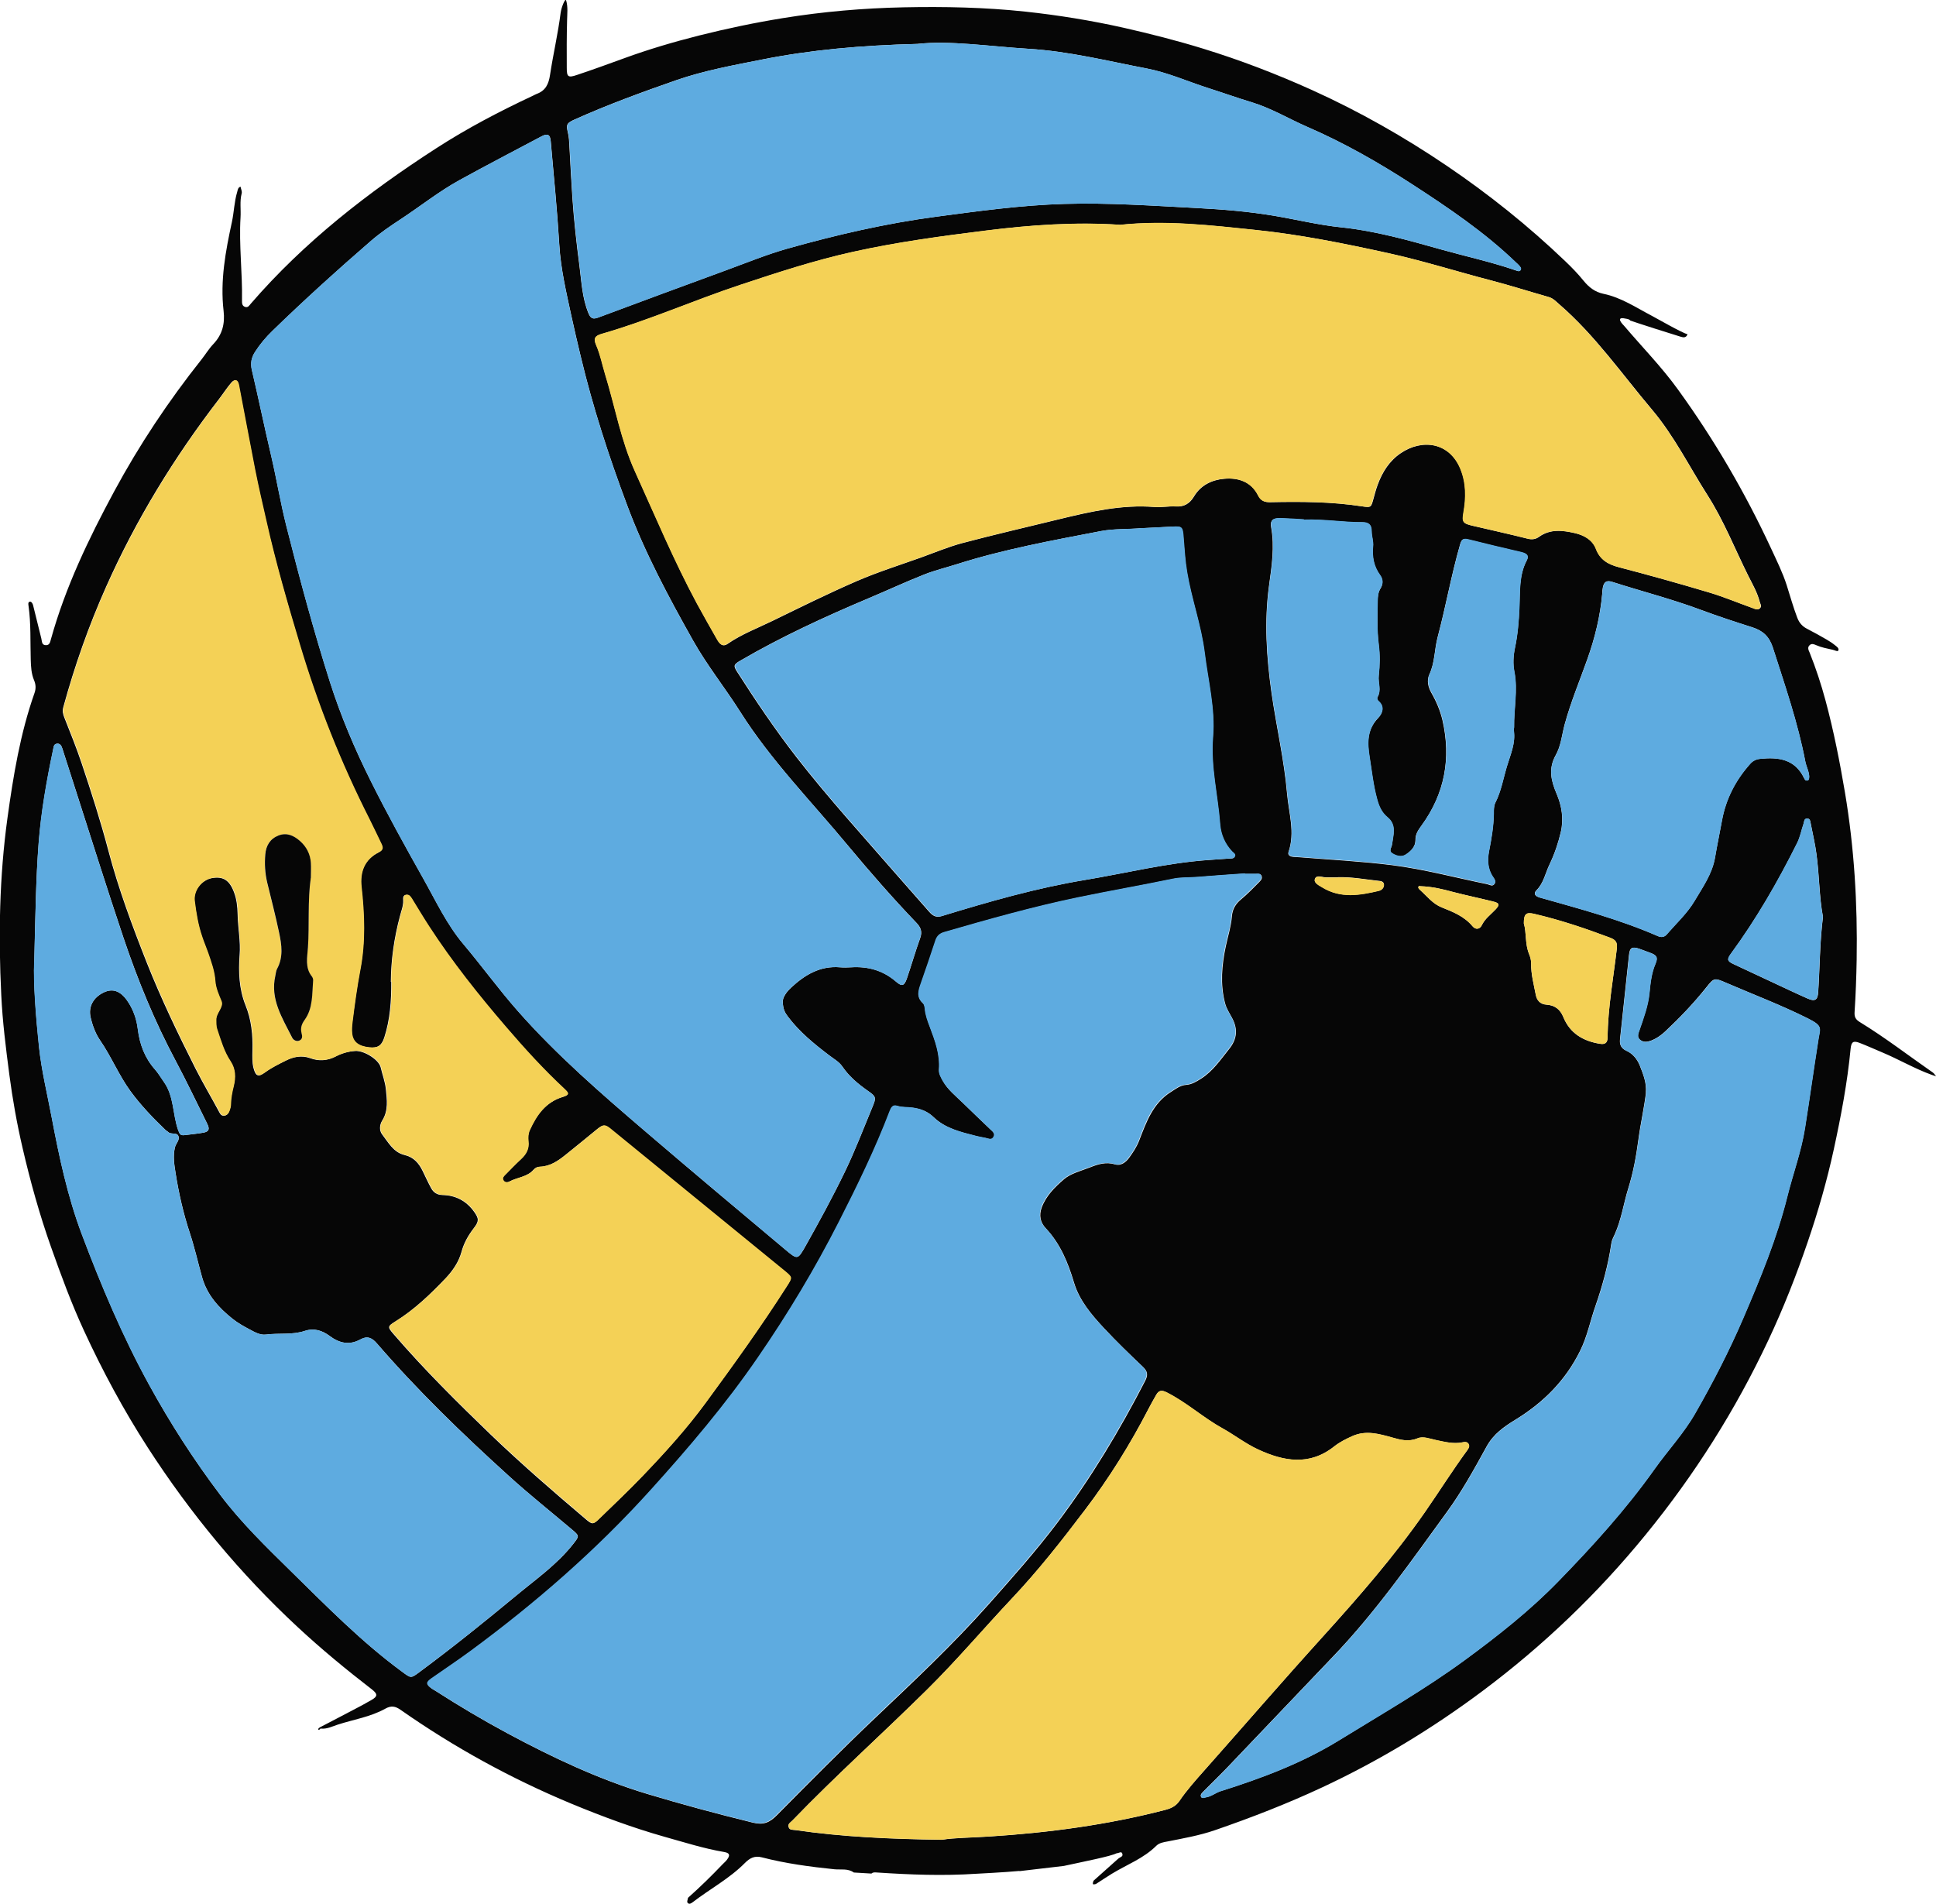 <svg id="uuid-76abab7f-2cbe-445f-94f1-5c9e824b0130" xmlns="http://www.w3.org/2000/svg" width="185.21" height="182.16" viewBox="0 0 185.21 182.16"><g id="uuid-27a69ee7-66c3-43a0-acd8-15b48bb64805"><path d="m97.53,179.01c-1.53.14-3.99.26-4.15.27-3.18.21-6.28.09-9.46-.12-.19-.01-.39-.05-.55.1-.56-.03-1.13-.06-1.69-.1-.56-.41-1.24-.25-1.85-.31-2.34-.24-4.66-.55-6.94-1.14-.69-.18-1.15.06-1.62.53-1.48,1.5-3.35,2.49-5,3.76-.15.11-.36.25-.5.04-.07-.1.03-.3.05-.46,1.16-1.03,2.26-2.11,3.33-3.23.13-.14.29-.26.4-.42.32-.42.26-.64-.26-.73-1.95-.33-3.82-.93-5.72-1.46-3.04-.86-6-1.96-8.92-3.17-5.76-2.4-11.21-5.39-16.32-8.97-.5-.35-.9-.44-1.48-.11-1.42.79-3.04,1.03-4.57,1.53-.51.17-1.02.43-1.59.37-.1-.01-.14.23-.26.06-.01-.02.11-.15.19-.19,1.05-.55,2.11-1.09,3.16-1.65.6-.31,1.2-.63,1.78-.97.57-.33.58-.56.03-.99-2.45-1.89-4.84-3.86-7.11-5.97-5.51-5.12-10.27-10.87-14.35-17.19-2.31-3.58-4.32-7.32-6.1-11.18-1.2-2.6-2.19-5.29-3.15-8-1.1-3.11-1.98-6.27-2.72-9.47-.54-2.32-.96-4.67-1.27-7.04-.33-2.53-.65-5.05-.77-7.6-.28-5.65-.18-11.3.59-16.91.56-4.05,1.22-8.1,2.59-11.98.15-.42.13-.82-.04-1.22-.27-.64-.3-1.31-.32-1.99-.05-1.71.03-3.42-.21-5.12-.02-.15-.07-.37.12-.41.16-.03.27.18.31.32.27,1.06.52,2.13.79,3.19.07.26.02.64.43.65.39.02.42-.34.5-.6,1.38-4.96,3.6-9.58,6.03-14.09,2.41-4.47,5.21-8.67,8.37-12.65.38-.48.7-1.02,1.12-1.46.87-.91,1.13-1.96.99-3.18-.34-2.9.19-5.72.8-8.53.2-.94.22-1.92.5-2.85.06-.21.07-.43.32-.51.04.22.16.45.11.64-.2.77-.06,1.54-.11,2.31-.16,2.65.19,5.29.14,7.93,0,.26-.01.53.31.63.28.08.39-.15.54-.32,5.11-5.91,11.21-10.65,17.73-14.86,2.95-1.91,6.07-3.54,9.25-5.03.12-.05.23-.13.35-.17.86-.31,1.16-.94,1.29-1.83.3-1.98.76-3.93,1.01-5.91.07-.56.45-1.47.53-1.21.19.65.1,1.27.09,1.91-.04,1.52-.04,3.03-.03,4.55,0,.86.13.96.98.67,1.53-.51,3.04-1.06,4.55-1.61,2.33-.85,4.71-1.55,7.12-2.16,2.66-.67,5.34-1.23,8.05-1.67,3.83-.62,7.68-.95,11.55-1.03,3.87-.08,7.75,0,11.6.41,3.17.34,6.32.85,9.44,1.55,2.55.58,5.07,1.22,7.57,1.99,3.58,1.1,7.06,2.44,10.47,3.98,4.5,2.04,8.78,4.47,12.87,7.24,4.03,2.73,7.81,5.76,11.33,9.13.62.59,1.22,1.21,1.76,1.88.51.62,1.08,1.06,1.88,1.23,1.7.35,3.13,1.32,4.64,2.11.54.28,2.87,1.63,3.41,1.76-.11.3-.32.34-.6.25-.02,0-.04-.01-.08-.02-.27-.07-4.56-1.44-4.8-1.54-.1-.14-.27-.15-.42-.18-.81-.19-.63.22-.18.67,1.73,2.04,3.61,3.95,5.18,6.13,3.45,4.77,6.4,9.82,8.88,15.16.54,1.17,1.12,2.33,1.51,3.55.33,1.04.62,2.09,1.01,3.11.19.49.48.82.93,1.05.64.33,1.27.68,1.89,1.04.27.16.54.33.78.53.16.13.43.29.32.52-.06.12-.35-.04-.53-.08-.54-.12-1.08-.22-1.58-.44-.21-.09-.43-.19-.63,0-.24.22-.1.49,0,.71.6,1.5,1.1,3.02,1.52,4.58.78,2.9,1.36,5.84,1.86,8.8.89,5.3,1.21,10.64,1.12,16.01-.03,1.68-.09,3.35-.2,5.03-.03.47.13.7.5.93,2.42,1.48,4.66,3.21,6.99,4.83.13.09.2.24.31.36-.14-.05-.28-.09-.42-.14-1.64-.59-3.14-1.48-4.74-2.15-.71-.3-1.42-.62-2.14-.9-.62-.24-.81-.12-.88.56-.31,3.25-.92,6.45-1.61,9.63-.65,2.99-1.5,5.94-2.49,8.84-1.09,3.2-2.33,6.35-3.77,9.41-3.14,6.68-7.06,12.88-11.73,18.6-4.59,5.63-9.8,10.62-15.62,14.97-4.79,3.58-9.87,6.66-15.3,9.2-3.36,1.57-6.81,2.91-10.32,4.12-1.46.5-2.99.77-4.51,1.07-.38.07-.78.13-1.07.41-1.21,1.21-2.81,1.8-4.24,2.67-.52.32-1.03.66-1.54.99-.31.09-.35.03-.23-.31.78-.69,1.56-1.39,2.33-2.08.22-.21.56-.21.41-.55-.09-.2-.28-.02-.53,0-.59.3-3.03.77-5.04,1.21-.48.06-3.89.46-4.26.5Zm-22.65-83.14c0-.46.36-.96.81-1.38,1.31-1.22,2.78-2.1,4.67-1.94.35.03.71.02,1.07,0,1.62-.1,3.06.3,4.3,1.38.56.48.78.41,1.03-.31.44-1.28.81-2.59,1.27-3.86.22-.61.07-1.02-.36-1.47-2.28-2.38-4.44-4.86-6.55-7.39-3.5-4.22-7.36-8.14-10.31-12.81-1.45-2.29-3.16-4.42-4.49-6.78-2.35-4.18-4.62-8.41-6.31-12.94-1.76-4.69-3.3-9.43-4.46-14.3-.31-1.29-.61-2.57-.89-3.86-.48-2.23-1.01-4.45-1.15-6.76-.2-3.32-.53-6.62-.82-9.93-.06-.66-.3-.78-.89-.47-2.62,1.39-5.26,2.76-7.85,4.19-1.98,1.09-3.75,2.51-5.64,3.75-.97.64-1.93,1.29-2.81,2.05-3.22,2.79-6.38,5.65-9.44,8.62-.63.61-1.18,1.27-1.66,2.01-.35.55-.45,1.08-.3,1.74.64,2.73,1.2,5.48,1.85,8.22.52,2.23.89,4.5,1.45,6.71,1.26,5,2.6,9.97,4.16,14.89,1.04,3.28,2.37,6.42,3.9,9.47,1.58,3.17,3.3,6.28,5.04,9.37,1.2,2.13,2.23,4.36,3.83,6.26,1.77,2.1,3.38,4.33,5.19,6.38,3.74,4.25,8.02,7.95,12.31,11.62,4.39,3.76,8.81,7.47,13.24,11.18,1.24,1.04,1.23,1.06,2.01-.32,1.31-2.33,2.59-4.68,3.76-7.1.97-2.01,1.76-4.09,2.61-6.14.38-.92.4-1.01-.42-1.58-.93-.65-1.79-1.37-2.44-2.32-.31-.46-.81-.73-1.24-1.06-1.46-1.11-2.89-2.27-4-3.76-.26-.34-.45-.71-.46-1.36Zm44.21-12.28c-1.44.1-2.95.19-4.46.33-.8.07-1.62.01-2.41.18-3.03.63-6.08,1.16-9.12,1.79-4.3.9-8.52,2.09-12.74,3.31-.45.13-.71.38-.85.82-.45,1.38-.92,2.75-1.4,4.12-.23.66-.43,1.29.2,1.86.12.11.17.35.19.54.06.62.28,1.19.49,1.77.49,1.3.97,2.6.86,4.03-.03.4.17.74.36,1.09.47.84,1.21,1.42,1.88,2.07.87.86,1.77,1.69,2.65,2.55.2.19.51.39.34.73-.18.35-.5.17-.77.11-.31-.07-.64-.11-.95-.2-1.44-.37-2.91-.72-4.02-1.78-.58-.56-1.21-.8-1.96-.91-.51-.08-1.03-.01-1.53-.18-.4-.13-.57.15-.7.48-1.39,3.65-3.1,7.15-4.87,10.63-2.29,4.5-4.88,8.81-7.73,12.95-3.09,4.5-6.63,8.65-10.28,12.71-5.19,5.75-10.99,10.81-17.22,15.39-1.22.9-2.48,1.74-3.73,2.61-.57.4-.57.57,0,.98.1.08.23.13.33.2,2.25,1.45,4.55,2.81,6.91,4.08,4.3,2.31,8.7,4.39,13.38,5.8,3.33,1,6.7,1.91,10.09,2.74,1.01.25,1.6-.01,2.28-.7,3.11-3.14,6.22-6.29,9.43-9.33,3.7-3.52,7.42-7,10.81-10.82,2.27-2.56,4.55-5.12,6.61-7.85,3.21-4.26,5.95-8.82,8.39-13.56.29-.56.25-.91-.2-1.34-1.26-1.2-2.52-2.41-3.71-3.69-1.21-1.3-2.38-2.66-2.9-4.41-.57-1.91-1.31-3.7-2.7-5.18-.53-.56-.65-1.24-.38-1.98.42-1.13,1.27-1.96,2.13-2.7.65-.56,1.61-.79,2.45-1.12.78-.31,1.56-.57,2.44-.3.56.17,1.05-.23,1.33-.62.37-.51.73-1.04.97-1.66.68-1.76,1.31-3.57,3.05-4.66.47-.29.87-.63,1.46-.67.52-.04.97-.31,1.41-.59,1.15-.73,1.88-1.84,2.71-2.87.75-.94.82-1.91.25-2.96-.24-.45-.53-.88-.66-1.39-.48-1.83-.31-3.66.07-5.46.2-.94.5-1.87.58-2.84.05-.69.35-1.2.88-1.64.62-.51,1.18-1.1,1.75-1.67.15-.15.32-.36.2-.6-.1-.21-.33-.16-.51-.16-.32,0-.65,0-1.04,0Zm-11.98-62.08c-4.2-.28-8.48.01-12.74.55-4.26.53-8.51,1.1-12.71,2.03-3.67.81-7.22,1.97-10.77,3.15-4.47,1.48-8.78,3.41-13.32,4.71-.65.19-.8.45-.52,1.08.39.89.57,1.85.85,2.77.96,3.11,1.5,6.33,2.87,9.33,1.92,4.23,3.71,8.51,5.91,12.61.63,1.16,1.28,2.31,1.94,3.46.22.38.5.75,1,.4,1.34-.93,2.85-1.49,4.3-2.2,2.67-1.3,5.33-2.62,8.05-3.8,2.01-.87,4.11-1.53,6.18-2.27,1.3-.47,2.59-1.01,3.93-1.37,3.06-.81,6.14-1.52,9.21-2.27,3.01-.73,6.03-1.43,9.17-1.18.67.05,1.36-.09,2.03-.05.81.05,1.34-.29,1.74-.96.65-1.09,1.73-1.59,2.9-1.69,1.33-.12,2.57.27,3.24,1.6.26.52.62.65,1.16.64,2.94-.06,5.88-.05,8.79.4.85.13.85.09,1.07-.7.13-.47.25-.94.42-1.39.45-1.21,1.11-2.26,2.2-3,2.05-1.39,4.65-1.05,5.71,1.5.57,1.37.55,2.76.3,4.18-.16.91-.06,1.04.84,1.26,1.76.41,3.53.8,5.28,1.24.43.11.77.06,1.09-.17,1.08-.78,2.28-.63,3.44-.36.85.19,1.68.63,2.02,1.52.4,1.06,1.18,1.48,2.21,1.75,2.87.75,5.73,1.55,8.58,2.4,1.42.42,2.79,1,4.19,1.5.23.08.5.24.72,0,.18-.2,0-.42-.05-.63-.23-.89-.69-1.67-1.09-2.47-1.28-2.57-2.33-5.25-3.88-7.68-1.75-2.74-3.19-5.67-5.31-8.19-2.89-3.42-5.46-7.13-8.88-10.09-.32-.27-.58-.58-1.02-.7-1.83-.52-3.64-1.1-5.48-1.58-3.31-.86-6.58-1.9-9.92-2.63-4.19-.92-8.4-1.77-12.68-2.21-4.27-.44-8.54-.94-12.95-.48ZM37.43,93.94c.01,1.81-.11,3.6-.67,5.33-.26.8-.65,1.03-1.45.95-1.03-.11-1.56-.51-1.65-1.32-.04-.35-.02-.71.03-1.06.22-1.7.44-3.39.76-5.07.5-2.62.41-5.26.11-7.9-.16-1.44.3-2.63,1.65-3.31.47-.24.42-.49.24-.84-.38-.78-.75-1.57-1.14-2.35-2.71-5.37-4.93-10.93-6.65-16.69-1.16-3.89-2.29-7.8-3.19-11.76-.38-1.67-.76-3.33-1.1-5.01-.53-2.69-1.02-5.39-1.54-8.08-.09-.49-.38-.59-.71-.21-.42.49-.77,1.04-1.16,1.55-4.29,5.57-7.94,11.53-10.8,17.95-1.67,3.74-3.03,7.6-4.11,11.56-.1.37-.02.68.12,1.02.57,1.44,1.15,2.88,1.64,4.34.92,2.75,1.81,5.52,2.55,8.33.97,3.69,2.3,7.25,3.7,10.79,1.37,3.45,2.98,6.79,4.65,10.1.7,1.38,1.49,2.71,2.22,4.07.11.2.2.43.47.42.3,0,.45-.22.54-.48.06-.18.12-.37.12-.56.01-.62.13-1.21.28-1.81.19-.8.18-1.6-.3-2.33-.63-.95-.94-2.04-1.3-3.11-.09-.28-.06-.57-.08-.86-.02-.67.73-1.21.5-1.8-.26-.63-.54-1.24-.59-1.92-.07-.95-.39-1.83-.69-2.71-.18-.52-.4-1.02-.57-1.54-.37-1.11-.56-2.26-.71-3.41-.13-1.01.69-2.02,1.66-2.2,1.08-.2,1.7.21,2.12,1.34.26.68.33,1.37.35,2.09.02,1.32.3,2.61.19,3.95-.12,1.61-.05,3.25.56,4.77.57,1.41.71,2.84.67,4.33-.01.58-.04,1.17.11,1.73.21.75.45.84,1.07.39.63-.46,1.33-.8,2.01-1.14.69-.35,1.49-.54,2.34-.23.81.3,1.64.25,2.44-.17.57-.3,1.2-.48,1.85-.52.83-.06,2.27.81,2.45,1.58.16.69.42,1.37.49,2.06.1,1.01.26,2.06-.35,3.02-.25.4-.29.94-.02,1.3.6.78,1.1,1.74,2.15,1.99.89.21,1.37.78,1.74,1.53.27.55.52,1.11.81,1.64.23.42.56.65,1.09.66,1.27.03,2.29.57,3.03,1.61.46.65.47.9-.03,1.55-.54.7-.96,1.44-1.19,2.3-.26.95-.83,1.77-1.48,2.47-1.47,1.54-3,3.02-4.83,4.16-.79.49-.76.54-.18,1.22,2.93,3.4,6.12,6.56,9.35,9.67,2.91,2.79,5.96,5.43,9.04,8.04.61.52.7.52,1.28-.05,1.39-1.35,2.8-2.68,4.14-4.08,2.12-2.22,4.19-4.5,6-6.96,2.69-3.66,5.35-7.36,7.8-11.2.53-.83.55-.83-.24-1.48-5.52-4.51-11.04-9.02-16.57-13.53-.59-.48-.76-.48-1.33-.02-1,.81-1.99,1.64-3,2.44-.73.59-1.5,1.13-2.5,1.16-.24,0-.43.11-.59.29-.61.7-1.56.72-2.32,1.13-.18.1-.47.11-.59-.15-.1-.21.07-.36.2-.5.5-.5.99-1.02,1.51-1.5.51-.47.79-1,.7-1.71-.04-.35-.02-.72.13-1.05.66-1.45,1.52-2.69,3.16-3.19.61-.18.63-.32.17-.75-1.99-1.85-3.82-3.85-5.58-5.91-2.65-3.09-5.18-6.27-7.4-9.68-.56-.87-1.09-1.75-1.63-2.63-.12-.2-.25-.39-.52-.37-.32.03-.3.3-.29.52.02.53-.18,1.01-.31,1.51-.55,2.07-.86,4.17-.87,6.31Zm52.74,82.08c1.1-.18,2.78-.19,4.45-.3,5.68-.36,11.3-1.11,16.82-2.54.55-.14,1.03-.35,1.37-.84.73-1.07,1.59-2.03,2.45-3,3.77-4.25,7.48-8.55,11.3-12.76,3.45-3.81,6.81-7.67,9.75-11.89,1.36-1.96,2.63-3.98,4.04-5.91.13-.18.27-.39.14-.62-.14-.24-.38-.2-.61-.15-.85.17-1.67-.05-2.49-.22-.59-.12-1.25-.4-1.78-.17-.87.36-1.62.15-2.44-.08-1.24-.35-2.49-.71-3.78-.14-.62.28-1.23.58-1.76,1-2.37,1.88-4.84,1.42-7.29.28-1.19-.55-2.25-1.38-3.4-2.02-1.87-1.03-3.45-2.49-5.36-3.45-.46-.23-.72-.17-.96.23-.26.45-.51.9-.75,1.36-1.75,3.39-3.77,6.63-6.07,9.66-2.2,2.91-4.45,5.78-6.96,8.44-2.74,2.92-5.33,5.98-8.18,8.79-4.25,4.2-8.7,8.19-12.85,12.49-.17.18-.46.31-.37.62.09.33.4.26.64.3,4.48.65,8.99.86,14.08.93Zm-2.37-171.82c-5.48.14-10.23.57-14.92,1.5-2.75.55-5.51,1.05-8.18,1.97-3.29,1.15-6.56,2.34-9.74,3.77-.74.33-.82.47-.63,1.26.1.41.12.83.14,1.25.09,1.68.18,3.35.29,5.02.15,2.16.39,4.31.67,6.45.2,1.53.26,3.08.86,4.54.21.52.43.61.94.42,4.08-1.52,8.16-3.04,12.25-4.53,1.94-.71,3.86-1.5,5.84-2.06,4.69-1.32,9.43-2.42,14.27-3.06,4.06-.54,8.12-1.1,12.22-1.22,4.27-.13,8.52.18,12.77.4,2.44.13,4.89.33,7.32.74,2.13.36,4.25.88,6.38,1.1,3.3.34,6.47,1.24,9.62,2.13,2.35.66,4.76,1.18,7.08,1.98.17.06.39.18.5-.05.08-.16-.07-.3-.17-.42-.08-.1-.18-.18-.28-.27-3.01-2.9-6.47-5.24-9.96-7.5-3.19-2.07-6.5-3.96-10.01-5.48-1.77-.77-3.43-1.78-5.3-2.35-1.42-.43-2.82-.93-4.23-1.38-1.93-.62-3.81-1.46-5.8-1.85-3.76-.72-7.49-1.66-11.35-1.89-3.77-.23-7.51-.81-10.6-.47ZM3.27,92.07c-.08,1.96.15,5.06.47,8.14.24,2.24.78,4.44,1.2,6.66.72,3.8,1.52,7.59,2.89,11.23,1.86,4.92,3.9,9.76,6.43,14.38,2.02,3.69,4.29,7.21,6.82,10.56,2.01,2.66,4.4,4.98,6.77,7.31,3.41,3.35,6.75,6.76,10.62,9.6.85.63.83.65,1.65.04,3.16-2.34,6.23-4.81,9.26-7.32,1.88-1.56,3.9-2.97,5.44-4.92.62-.79.64-.79-.14-1.44-2.02-1.71-4.1-3.36-6.05-5.14-4.4-3.99-8.67-8.12-12.56-12.62-.47-.55-.92-.76-1.58-.4-1.06.59-2.01.37-2.96-.33-.69-.51-1.47-.78-2.37-.48-1.21.4-2.48.19-3.72.35-.54.07-1.07-.23-1.55-.49-.57-.3-1.14-.62-1.64-1.02-1.33-1.06-2.44-2.28-2.92-3.99-.39-1.4-.71-2.82-1.16-4.19-.63-1.91-1.07-3.84-1.38-5.82-.13-.81-.24-1.56-.06-2.37.08-.39.47-.7.35-1.08-.14-.44-.72-.13-1-.43-.07-.07-.16-.11-.23-.17-1.21-1.16-2.37-2.37-3.36-3.72-1.12-1.53-1.83-3.3-2.91-4.87-.44-.64-.73-1.42-.91-2.21-.23-1,.25-1.89,1.25-2.37.84-.41,1.57-.17,2.23.75.59.83.92,1.78,1.04,2.78.18,1.45.67,2.75,1.65,3.85.32.36.56.79.84,1.18.98,1.37.83,3.08,1.36,4.59.14.39.22.55.61.5.61-.08,1.22-.13,1.82-.24.52-.1.61-.33.36-.84-1-2.02-1.97-4.06-3.03-6.05-2.01-3.77-3.62-7.71-4.98-11.74-1.55-4.62-3.01-9.26-4.5-13.9-.46-1.41-.9-2.83-1.36-4.24-.08-.25-.22-.5-.54-.44-.28.05-.29.31-.33.53-.62,2.97-1.15,5.95-1.39,8.98-.26,3.42-.31,6.84-.42,11.4Zm105.98-41.54c-1.32.13-2.65.04-3.96.29-4.62.89-9.26,1.73-13.75,3.16-1.04.33-2.12.59-3.13.99-1.8.71-3.55,1.53-5.34,2.28-4.19,1.77-8.32,3.67-12.25,5.96-.62.36-.68.48-.32,1.04,1.79,2.8,3.65,5.56,5.68,8.18,3.05,3.92,6.4,7.59,9.66,11.34,1.02,1.17,2.05,2.32,3.07,3.49.32.36.65.56,1.18.39,4.5-1.38,9.03-2.68,13.68-3.45,3.97-.66,7.9-1.65,11.93-1.92.61-.04,1.22-.08,1.83-.13.22-.02.49.04.59-.22.08-.22-.14-.33-.27-.46-.71-.73-1.08-1.66-1.15-2.61-.2-2.78-.91-5.51-.68-8.35.23-2.7-.47-5.38-.8-8.07-.32-2.62-1.24-5.1-1.68-7.7-.19-1.12-.25-2.23-.34-3.35-.08-.97-.14-1.05-1.08-1-.97.06-1.93.1-2.9.15Zm48.21,54.03c-.18,1.49-.52,2.96-.72,4.46-.21,1.58-.49,3.16-.98,4.71-.44,1.43-.65,2.94-1.27,4.33-.13.29-.3.59-.34.9-.3,2.05-.84,4.04-1.52,5.99-.5,1.42-.78,2.91-1.46,4.28-1.4,2.85-3.53,4.97-6.19,6.6-1.11.68-2.11,1.37-2.77,2.58-1.18,2.15-2.37,4.31-3.81,6.28-3.45,4.74-6.81,9.57-10.89,13.82-3.39,3.54-6.76,7.11-10.15,10.65-.76.79-1.55,1.55-2.32,2.33-.11.11-.23.27-.14.43.1.19.28.07.43.05.53-.07.93-.43,1.42-.59,3.97-1.25,7.84-2.7,11.41-4.91,4.03-2.49,8.14-4.84,11.98-7.65,3.16-2.32,6.23-4.74,8.94-7.53,3.27-3.37,6.45-6.86,9.19-10.72,1.27-1.79,2.79-3.42,3.88-5.31,1.7-2.96,3.28-6.01,4.62-9.15,1.63-3.79,3.21-7.61,4.21-11.63.55-2.19,1.34-4.32,1.69-6.55.45-2.83.84-5.68,1.29-8.51.17-1.07.44-1.26-1.03-1.99-2.54-1.27-5.2-2.28-7.8-3.4-1.14-.49-1.15-.49-1.91.46-1.19,1.49-2.5,2.87-3.89,4.17-.4.38-.85.7-1.37.9-.35.13-.69.19-1.02-.04-.39-.28-.21-.65-.1-.97.39-1.16.82-2.3.95-3.53.1-.96.19-1.91.58-2.82.27-.63.09-.83-.56-1.06-.33-.12-.66-.25-1-.37-.68-.22-.89-.11-.97.59-.29,2.69-.57,5.39-.86,8.08-.06.52.12.87.6,1.09.62.28,1.03.79,1.28,1.39.33.84.68,1.68.59,2.63Zm-32.73-54.85c-.62-.03-1.42-.09-2.23-.12-.75-.02-1.01.2-.89.89.33,1.85.05,3.69-.2,5.5-.48,3.47-.25,6.9.23,10.32.46,3.22,1.21,6.4,1.49,9.66.16,1.85.78,3.68.14,5.55-.1.28.11.42.35.46.22.04.45.03.67.05,2.96.24,5.93.39,8.88.76,3.07.39,6.07,1.2,9.11,1.82.23.05.51.27.7-.04.14-.22,0-.43-.14-.62-.54-.77-.56-1.64-.39-2.51.23-1.17.43-2.35.45-3.55,0-.35,0-.75.14-1.05.56-1.1.76-2.31,1.11-3.48.34-1.13.86-2.23.66-3.46-.01-.09.03-.19.03-.29-.03-1.77.37-3.54.03-5.3-.15-.78-.1-1.54.05-2.29.27-1.27.37-2.54.43-3.84.07-1.53-.06-3.1.7-4.54.29-.55-.15-.7-.61-.81-1.67-.38-3.33-.78-4.99-1.2-.5-.13-.64.01-.78.51-.84,2.92-1.36,5.91-2.14,8.84-.31,1.18-.26,2.43-.79,3.56-.26.57-.13,1.2.2,1.77.47.82.84,1.7,1.05,2.59.84,3.65.23,7.04-2,10.1-.31.43-.59.81-.58,1.38.01.64-.44,1.08-.93,1.4-.41.27-.89.15-1.28-.1-.39-.24-.08-.55-.04-.85.12-.91.46-1.89-.43-2.61-.56-.46-.81-1.06-.99-1.72-.37-1.34-.51-2.72-.73-4.09-.22-1.34-.23-2.61.83-3.7.39-.41.67-1.07.02-1.62-.08-.07-.14-.28-.1-.35.42-.67.05-1.38.13-2.06.11-1,.13-1.99,0-2.99-.17-1.38-.12-2.77-.1-4.16,0-.42.04-.84.27-1.21.27-.43.25-.88-.04-1.27-.61-.83-.77-1.76-.67-2.75.05-.49-.14-.96-.14-1.44,0-.62-.28-.87-.88-.87-1.81.02-3.6-.31-5.61-.24Zm48.35,24.63c-.01-.53-.29-.99-.38-1.5-.71-3.72-1.95-7.28-3.1-10.88-.34-1.05-.94-1.61-1.93-1.93-1.66-.53-3.32-1.07-4.95-1.68-2.79-1.04-5.66-1.77-8.49-2.68-.56-.18-.79.03-.89.53-.04.19-.05.38-.06.58-.19,2.17-.7,4.26-1.43,6.3-.73,2.06-1.58,4.08-2.16,6.21-.27.99-.35,2.06-.86,2.96-.72,1.29-.45,2.44.08,3.69.5,1.16.7,2.42.4,3.69-.25,1.06-.6,2.09-1.08,3.09-.4.83-.55,1.77-1.25,2.47-.32.32-.09.57.31.68,3.82,1.08,7.65,2.09,11.3,3.69.33.14.61.13.87-.17.9-1.05,1.94-2,2.65-3.19.78-1.32,1.7-2.6,1.96-4.17.2-1.18.45-2.34.66-3.52.38-2.09,1.32-3.89,2.73-5.46.25-.28.57-.42.94-.45,1.74-.18,3.31.03,4.18,1.83.07.14.15.31.36.23.13-.06.13-.2.13-.33Zm1.31,13.35c-.35-1.89-.34-3.93-.61-5.94-.13-.99-.36-1.96-.55-2.94-.04-.22-.06-.5-.35-.49-.3,0-.28.31-.34.51-.21.61-.32,1.26-.61,1.83-1.84,3.69-3.89,7.25-6.33,10.58-.4.55-.37.72.23,1,1.28.6,2.56,1.2,3.85,1.8,1.08.5,2.16,1.02,3.25,1.5.7.31.96.14,1.01-.59.16-2.38.15-4.77.46-7.25Zm-28.61.66c.27.89.1,1.95.5,2.93.12.3.21.6.2.93-.02,1.01.25,1.98.44,2.96.1.53.4.92,1.04.96.77.05,1.3.44,1.6,1.19.63,1.55,1.89,2.29,3.49,2.55.5.08.73-.09.74-.59.03-2.88.56-5.71.89-8.55.06-.55-.11-.81-.63-1-2.38-.9-4.79-1.71-7.28-2.29-.77-.18-.99,0-.99.92Zm-9.94-3.56c.1-.02-.07-.04-.13.03-.08.11.05.25.13.32.67.6,1.21,1.33,2.09,1.68,1.08.43,2.16.86,2.94,1.8.3.37.7.28.88-.08.31-.64.86-1.03,1.32-1.52.42-.45.38-.62-.21-.76-1.28-.32-2.58-.59-3.86-.92-.97-.26-1.93-.51-3.16-.55Zm-7.85-.85c-.39,0-.77,0-1.16,0-.36,0-.89-.27-1.04.16-.12.38.4.61.71.8,1.74,1.07,3.59.76,5.43.32.25-.06.47-.28.47-.56,0-.34-.32-.37-.57-.39-1.28-.14-2.55-.38-3.84-.34Z" fill="#060606" stroke-width="0"/><path d="m74.88,95.87c.02.65.2,1.02.46,1.36,1.11,1.49,2.54,2.65,4,3.76.44.33.93.6,1.24,1.06.65.95,1.51,1.67,2.44,2.32.83.58.8.66.42,1.58-.85,2.06-1.64,4.13-2.61,6.14-1.16,2.42-2.44,4.77-3.76,7.1-.78,1.38-.77,1.36-2.01.32-4.42-3.71-8.85-7.43-13.24-11.18-4.29-3.68-8.57-7.37-12.31-11.62-1.81-2.06-3.42-4.29-5.19-6.38-1.6-1.9-2.63-4.13-3.83-6.26-1.74-3.09-3.46-6.2-5.04-9.37-1.52-3.06-2.85-6.2-3.9-9.47-1.56-4.92-2.9-9.9-4.16-14.89-.56-2.22-.93-4.48-1.45-6.71-.64-2.73-1.2-5.48-1.85-8.22-.16-.66-.05-1.19.3-1.74.47-.74,1.03-1.4,1.66-2.01,3.06-2.97,6.21-5.83,9.44-8.62.88-.76,1.84-1.42,2.81-2.05,1.89-1.24,3.66-2.66,5.64-3.75,2.6-1.43,5.23-2.8,7.85-4.19.59-.31.83-.19.89.47.29,3.31.62,6.62.82,9.93.14,2.3.67,4.52,1.15,6.76.28,1.29.58,2.58.89,3.86,1.16,4.87,2.71,9.61,4.46,14.3,1.69,4.53,3.96,8.76,6.31,12.94,1.32,2.35,3.04,4.49,4.49,6.78,2.95,4.67,6.82,8.58,10.31,12.81,2.1,2.54,4.27,5.02,6.55,7.39.43.45.57.86.36,1.47-.46,1.28-.83,2.58-1.27,3.86-.25.72-.47.79-1.03.31-1.25-1.08-2.69-1.48-4.3-1.38-.35.02-.71.03-1.07,0-1.9-.16-3.36.72-4.67,1.94-.45.42-.82.92-.81,1.38Z" fill="#5eabe0" stroke-width="0"/><path d="m119.09,83.59c.4,0,.72,0,1.04,0,.19,0,.41-.05.51.16.12.24-.04.45-.2.6-.57.57-1.13,1.15-1.75,1.67-.53.44-.83.95-.88,1.64-.07.97-.38,1.89-.58,2.84-.39,1.8-.55,3.63-.07,5.46.13.51.42.94.66,1.39.57,1.05.51,2.02-.25,2.96-.83,1.03-1.56,2.13-2.71,2.87-.44.28-.89.55-1.41.59-.59.04-.99.38-1.46.67-1.75,1.09-2.38,2.9-3.05,4.66-.24.62-.59,1.15-.97,1.66-.28.39-.77.79-1.33.62-.88-.27-1.66,0-2.44.3-.84.33-1.79.56-2.45,1.12-.85.74-1.71,1.57-2.13,2.7-.27.74-.15,1.42.38,1.98,1.39,1.48,2.13,3.27,2.7,5.18.52,1.75,1.69,3.11,2.9,4.41,1.19,1.28,2.45,2.49,3.71,3.69.45.43.49.78.2,1.34-2.44,4.74-5.19,9.3-8.39,13.56-2.06,2.73-4.34,5.29-6.61,7.85-3.39,3.82-7.11,7.3-10.81,10.82-3.2,3.05-6.32,6.19-9.43,9.33-.68.69-1.27.95-2.28.7-3.39-.83-6.75-1.73-10.09-2.74-4.68-1.41-9.08-3.49-13.38-5.8-2.36-1.27-4.66-2.64-6.91-4.08-.11-.07-.23-.12-.33-.2-.56-.41-.56-.58,0-.98,1.24-.87,2.51-1.71,3.73-2.61,6.23-4.59,12.03-9.64,17.22-15.39,3.66-4.05,7.2-8.21,10.28-12.71,2.85-4.14,5.44-8.45,7.73-12.95,1.77-3.48,3.48-6.98,4.87-10.63.13-.33.3-.61.7-.48.5.16,1.02.1,1.53.18.75.11,1.39.36,1.96.91,1.1,1.07,2.58,1.41,4.02,1.78.31.08.63.13.95.2.28.06.6.24.77-.11.17-.33-.14-.53-.34-.73-.88-.85-1.78-1.69-2.65-2.55-.66-.65-1.41-1.24-1.88-2.07-.19-.34-.39-.69-.36-1.09.11-1.43-.37-2.73-.86-4.03-.22-.57-.44-1.14-.49-1.77-.02-.19-.06-.42-.19-.54-.63-.57-.43-1.2-.2-1.86.48-1.37.95-2.74,1.4-4.12.14-.44.4-.69.85-.82,4.22-1.22,8.43-2.41,12.74-3.31,3.03-.63,6.09-1.16,9.12-1.79.8-.17,1.61-.11,2.41-.18,1.51-.13,3.02-.22,4.46-.33Z" fill="#5eabe0" stroke-width="0"/><path d="m107.1,21.51c4.41-.47,8.68.03,12.95.48,4.28.44,8.49,1.29,12.68,2.21,3.34.73,6.61,1.77,9.92,2.63,1.84.48,3.65,1.06,5.48,1.58.44.12.7.43,1.02.7,3.42,2.96,5.98,6.67,8.88,10.09,2.12,2.51,3.56,5.45,5.31,8.19,1.55,2.43,2.6,5.11,3.88,7.68.4.81.86,1.59,1.09,2.47.05.21.23.43.05.63-.22.24-.48.09-.72,0-1.4-.5-2.77-1.08-4.19-1.5-2.84-.85-5.7-1.65-8.58-2.4-1.03-.27-1.81-.7-2.21-1.75-.34-.89-1.17-1.32-2.02-1.52-1.16-.26-2.36-.42-3.44.36-.32.23-.67.28-1.09.17-1.75-.44-3.52-.83-5.28-1.24-.9-.21-1-.35-.84-1.26.25-1.42.26-2.81-.3-4.18-1.06-2.55-3.66-2.89-5.71-1.5-1.08.73-1.75,1.79-2.2,3-.17.45-.29.92-.42,1.39-.22.79-.22.83-1.07.7-2.92-.45-5.86-.46-8.79-.4-.54.01-.91-.12-1.16-.64-.67-1.33-1.9-1.71-3.24-1.6-1.17.1-2.25.6-2.9,1.69-.4.67-.93,1.01-1.74.96-.67-.04-1.36.1-2.03.05-3.14-.25-6.16.44-9.17,1.18-3.07.75-6.15,1.46-9.21,2.27-1.34.35-2.62.9-3.93,1.37-2.06.74-4.17,1.4-6.18,2.27-2.72,1.18-5.39,2.49-8.05,3.8-1.45.71-2.96,1.27-4.3,2.2-.49.34-.78-.02-1-.4-.65-1.15-1.31-2.3-1.94-3.46-2.2-4.09-3.99-8.38-5.91-12.61-1.36-3-1.91-6.22-2.87-9.33-.28-.92-.46-1.88-.85-2.77-.27-.63-.13-.89.52-1.08,4.53-1.3,8.85-3.23,13.32-4.71,3.55-1.18,7.11-2.34,10.77-3.15,4.2-.93,8.45-1.5,12.71-2.03,4.27-.53,8.54-.83,12.74-.55Z" fill="#f4d156" stroke-width="0"/><path d="m37.43,93.94c0-2.14.32-4.24.87-6.31.13-.5.33-.98.31-1.51,0-.22-.03-.49.29-.52.26-.02.39.17.52.37.54.88,1.07,1.77,1.63,2.63,2.22,3.42,4.75,6.6,7.4,9.68,1.77,2.06,3.59,4.06,5.58,5.91.46.43.44.56-.17.75-1.64.5-2.5,1.74-3.16,3.19-.15.33-.17.7-.13,1.05.09.71-.19,1.24-.7,1.71-.52.48-1.01.99-1.51,1.5-.13.13-.3.28-.2.5.12.26.41.25.59.15.76-.41,1.71-.43,2.32-1.13.16-.18.35-.28.59-.29,1-.03,1.76-.57,2.5-1.16,1.01-.8,2-1.63,3-2.44.57-.47.74-.47,1.33.02,5.52,4.51,11.05,9.02,16.57,13.53.79.65.77.64.24,1.48-2.45,3.84-5.11,7.53-7.8,11.2-1.81,2.47-3.88,4.75-6,6.96-1.34,1.4-2.75,2.73-4.14,4.08-.58.57-.67.57-1.28.05-3.07-2.61-6.13-5.25-9.04-8.04-3.23-3.11-6.42-6.26-9.35-9.67-.58-.68-.61-.73.18-1.22,1.83-1.14,3.36-2.61,4.83-4.16.66-.69,1.22-1.52,1.48-2.47.24-.86.66-1.6,1.19-2.3.5-.64.49-.9.03-1.55-.74-1.04-1.76-1.58-3.03-1.61-.53-.01-.86-.24-1.09-.66-.29-.54-.54-1.09-.81-1.64-.37-.75-.85-1.32-1.74-1.53-1.05-.25-1.55-1.21-2.15-1.99-.28-.36-.23-.9.02-1.3.61-.96.45-2,.35-3.02-.07-.69-.33-1.37-.49-2.06-.17-.78-1.62-1.64-2.45-1.58-.65.05-1.28.23-1.85.52-.8.42-1.63.47-2.44.17-.84-.31-1.64-.12-2.34.23-.68.34-1.38.68-2.01,1.14-.62.45-.86.36-1.07-.39-.16-.57-.13-1.15-.11-1.73.04-1.49-.1-2.92-.67-4.33-.61-1.52-.69-3.16-.56-4.77.1-1.34-.17-2.63-.19-3.95-.01-.71-.09-1.41-.35-2.09-.43-1.13-1.04-1.54-2.12-1.34-.97.18-1.78,1.18-1.66,2.2.14,1.15.33,2.3.71,3.41.17.52.39,1.02.57,1.54.3.88.63,1.76.69,2.71.05.68.33,1.29.59,1.92.24.59-.52,1.13-.5,1.8.01.29-.02.58.08.86.36,1.07.66,2.16,1.3,3.11.48.73.49,1.53.3,2.33-.15.6-.27,1.19-.28,1.81,0,.19-.06.38-.12.56-.09.25-.24.47-.54.48-.27,0-.36-.22-.47-.42-.74-1.36-1.53-2.7-2.22-4.07-1.67-3.31-3.28-6.65-4.65-10.1-1.41-3.54-2.73-7.1-3.7-10.79-.74-2.81-1.62-5.57-2.55-8.33-.49-1.47-1.07-2.9-1.64-4.34-.14-.34-.22-.65-.12-1.02,1.08-3.96,2.44-7.82,4.11-11.56,2.87-6.42,6.51-12.38,10.8-17.95.39-.51.74-1.06,1.16-1.55.33-.38.61-.28.71.21.52,2.69,1.01,5.39,1.54,8.08.33,1.68.72,3.34,1.1,5.01.89,3.97,2.02,7.87,3.19,11.76,1.72,5.76,3.93,11.33,6.65,16.69.39.78.76,1.57,1.14,2.35.17.36.23.61-.24.84-1.35.68-1.81,1.87-1.65,3.31.29,2.64.39,5.28-.11,7.9-.32,1.68-.55,3.38-.76,5.07-.04.35-.07.71-.03,1.06.09.81.61,1.21,1.65,1.32.8.08,1.19-.14,1.45-.95.57-1.73.69-3.52.67-5.33Zm-7.7-9.93c0-.48.03-.97,0-1.45-.06-.84-.42-1.55-1.06-2.1-.59-.52-1.24-.83-2.04-.51-.81.32-1.19.97-1.26,1.8-.08.9-.04,1.8.18,2.69.39,1.6.79,3.19,1.14,4.8.25,1.17.43,2.35-.2,3.48-.1.19-.12.43-.16.65-.51,2.25.67,4.04,1.6,5.9.12.23.38.41.65.32.37-.11.33-.43.26-.73-.12-.47,0-.86.29-1.26.83-1.14.71-2.5.82-3.8,0-.12-.04-.27-.12-.36-.67-.84-.44-1.86-.38-2.76.15-2.22-.04-4.45.27-6.66Z" fill="#f4d156" stroke-width="0"/><path d="m90.17,176.02c-5.09-.07-9.6-.27-14.08-.93-.25-.04-.55.03-.64-.3-.08-.31.2-.44.37-.62,4.15-4.3,8.6-8.29,12.85-12.49,2.85-2.82,5.43-5.88,8.18-8.79,2.5-2.66,4.76-5.54,6.96-8.44,2.3-3.03,4.32-6.27,6.07-9.66.24-.46.49-.91.75-1.36.23-.4.5-.45.96-.23,1.92.95,3.5,2.42,5.36,3.45,1.16.64,2.21,1.47,3.4,2.02,2.45,1.14,4.92,1.6,7.29-.28.53-.42,1.14-.73,1.76-1,1.29-.57,2.54-.2,3.78.14.81.23,1.57.44,2.44.08.54-.23,1.19.05,1.78.17.82.17,1.64.39,2.49.22.23-.05.47-.08.61.15.14.23,0,.44-.14.62-1.41,1.93-2.68,3.95-4.04,5.91-2.94,4.23-6.31,8.08-9.75,11.89-3.81,4.21-7.53,8.51-11.3,12.76-.86.97-1.72,1.93-2.45,3-.34.49-.82.7-1.37.84-5.52,1.43-11.14,2.18-16.82,2.54-1.67.11-3.36.12-4.45.3Z" fill="#f4d156" stroke-width="0"/><path d="m87.8,4.2c3.09-.34,6.84.23,10.6.47,3.86.24,7.58,1.17,11.35,1.89,1.99.38,3.87,1.23,5.8,1.85,1.41.45,2.81.95,4.23,1.38,1.86.57,3.53,1.58,5.3,2.35,3.5,1.52,6.82,3.41,10.01,5.48,3.48,2.26,6.94,4.59,9.96,7.5.09.09.19.17.28.27.1.12.25.26.17.42-.12.23-.33.11-.5.05-2.32-.79-4.72-1.32-7.08-1.98-3.15-.88-6.32-1.78-9.62-2.13-2.14-.22-4.25-.74-6.38-1.1-2.43-.41-4.87-.61-7.32-.74-4.25-.22-8.5-.52-12.77-.4-4.11.12-8.16.68-12.22,1.22-4.84.64-9.58,1.74-14.27,3.06-1.98.56-3.9,1.35-5.84,2.06-4.09,1.5-8.17,3.01-12.25,4.53-.51.19-.73.1-.94-.42-.6-1.46-.67-3.01-.86-4.54-.28-2.14-.52-4.29-.67-6.45-.11-1.67-.2-3.35-.29-5.02-.02-.42-.04-.83-.14-1.25-.19-.79-.11-.93.63-1.26,3.18-1.43,6.45-2.62,9.74-3.77,2.67-.93,5.43-1.43,8.18-1.97,4.69-.93,9.44-1.36,14.92-1.5Z" fill="#5eabe0" stroke-width="0"/><path d="m3.27,92.07c.12-4.56.16-7.98.42-11.4.23-3.03.76-6.01,1.39-8.98.05-.22.06-.48.33-.53.33-.06.46.19.54.44.46,1.41.91,2.82,1.36,4.24,1.5,4.63,2.95,9.28,4.5,13.9,1.36,4.04,2.97,7.98,4.98,11.74,1.06,1.99,2.03,4.03,3.03,6.05.25.5.16.74-.36.84-.6.11-1.21.16-1.82.24-.39.05-.47-.11-.61-.5-.53-1.51-.38-3.22-1.36-4.59-.28-.39-.52-.82-.84-1.18-.98-1.11-1.47-2.41-1.65-3.85-.12-1.01-.45-1.95-1.04-2.78-.65-.92-1.38-1.15-2.23-.75-.99.48-1.48,1.37-1.25,2.37.18.79.47,1.57.91,2.21,1.08,1.56,1.79,3.33,2.91,4.87.99,1.36,2.16,2.56,3.36,3.72.07.07.17.11.23.17.28.3.86-.02,1,.43.12.37-.26.69-.35,1.08-.18.81-.07,1.56.06,2.37.31,1.98.74,3.91,1.38,5.82.45,1.37.77,2.79,1.16,4.19.48,1.71,1.58,2.93,2.92,3.99.5.4,1.07.72,1.64,1.02.48.26,1.01.56,1.55.49,1.24-.16,2.52.05,3.72-.35.9-.3,1.68-.03,2.37.48.95.7,1.9.91,2.96.33.66-.37,1.11-.15,1.58.4,3.88,4.51,8.16,8.63,12.56,12.62,1.96,1.78,4.03,3.43,6.05,5.14.78.66.75.66.14,1.44-1.54,1.95-3.56,3.36-5.44,4.92-3.03,2.51-6.09,4.98-9.26,7.32-.82.61-.8.59-1.65-.04-3.87-2.84-7.21-6.26-10.62-9.6-2.37-2.33-4.77-4.65-6.77-7.31-2.53-3.35-4.79-6.87-6.82-10.56-2.54-4.62-4.58-9.46-6.43-14.38-1.37-3.64-2.17-7.42-2.89-11.23-.42-2.22-.96-4.42-1.2-6.66-.33-3.08-.55-6.18-.47-8.14Z" fill="#5eabe0" stroke-width="0"/><path d="m109.26,50.53c.97-.05,1.93-.1,2.9-.15.94-.06,1.01.03,1.08,1,.09,1.12.15,2.23.34,3.35.43,2.6,1.35,5.08,1.68,7.7.33,2.69,1.02,5.36.8,8.07-.24,2.85.47,5.57.68,8.35.07.95.45,1.88,1.15,2.61.13.13.35.24.27.46-.1.27-.37.2-.59.22-.61.05-1.22.09-1.83.13-4.04.27-7.96,1.26-11.93,1.92-4.65.77-9.18,2.08-13.68,3.45-.54.16-.86-.03-1.18-.39-1.02-1.16-2.05-2.32-3.07-3.49-3.26-3.75-6.61-7.42-9.66-11.34-2.04-2.62-3.89-5.38-5.68-8.18-.36-.56-.3-.67.32-1.04,3.94-2.29,8.06-4.19,12.25-5.96,1.78-.75,3.54-1.56,5.34-2.28,1.01-.4,2.09-.66,3.13-.99,4.5-1.43,9.13-2.27,13.75-3.16,1.31-.25,2.64-.16,3.96-.29Z" fill="#5eabe0" stroke-width="0"/><path d="m157.47,104.56c.09-.95-.26-1.79-.59-2.63-.24-.61-.66-1.11-1.28-1.39-.48-.22-.66-.57-.6-1.09.29-2.69.57-5.39.86-8.08.08-.7.29-.82.97-.59.34.11.67.25,1,.37.65.23.83.43.56,1.06-.39.91-.49,1.86-.58,2.82-.12,1.23-.55,2.37-.95,3.53-.11.32-.29.69.1.97.32.23.67.18,1.02.04.52-.2.96-.52,1.37-.9,1.39-1.31,2.69-2.69,3.89-4.17.76-.94.77-.95,1.91-.46,2.6,1.13,5.26,2.13,7.8,3.4,1.47.73,1.2.93,1.03,1.99-.45,2.83-.84,5.68-1.29,8.51-.35,2.24-1.15,4.36-1.69,6.55-1,4.02-2.59,7.84-4.21,11.63-1.35,3.13-2.92,6.19-4.62,9.15-1.08,1.89-2.61,3.52-3.88,5.31-2.74,3.86-5.91,7.35-9.19,10.72-2.71,2.79-5.79,5.22-8.94,7.53-3.83,2.81-7.94,5.16-11.98,7.65-3.58,2.21-7.45,3.66-11.41,4.91-.49.16-.9.52-1.42.59-.15.02-.33.14-.43-.05-.08-.16.03-.32.14-.43.77-.78,1.57-1.54,2.32-2.33,3.39-3.55,6.76-7.11,10.15-10.65,4.07-4.26,7.44-9.08,10.89-13.82,1.44-1.97,2.63-4.13,3.81-6.28.66-1.21,1.66-1.9,2.77-2.58,2.66-1.62,4.79-3.75,6.19-6.6.68-1.38.96-2.86,1.46-4.28.69-1.95,1.22-3.94,1.52-5.99.05-.31.21-.61.34-.9.62-1.39.82-2.9,1.27-4.33.48-1.56.77-3.13.98-4.71.2-1.5.54-2.96.72-4.46Z" fill="#5eabe0" stroke-width="0"/><path d="m124.74,49.71c2-.07,3.8.26,5.61.24.6,0,.89.25.88.87,0,.48.19.95.14,1.44-.1,1,.07,1.92.67,2.75.29.39.31.84.04,1.27-.23.37-.26.79-.27,1.21-.02,1.39-.08,2.78.1,4.16.13,1,.11,2,0,2.99-.08.68.29,1.4-.13,2.06-.05.07.02.29.1.35.65.55.38,1.21-.02,1.62-1.06,1.1-1.04,2.37-.83,3.7.22,1.37.36,2.75.73,4.09.18.66.43,1.26.99,1.72.9.73.55,1.7.43,2.61-.04.3-.35.61.04.85.4.24.88.37,1.28.1.49-.32.94-.76.93-1.4,0-.57.27-.95.58-1.38,2.22-3.05,2.84-6.45,2-10.1-.21-.9-.58-1.78-1.05-2.59-.32-.57-.46-1.2-.2-1.77.53-1.14.47-2.38.79-3.56.78-2.93,1.3-5.92,2.14-8.84.14-.5.29-.63.78-.51,1.66.42,3.32.81,4.99,1.2.46.11.9.26.61.81-.76,1.44-.63,3.01-.7,4.54-.06,1.29-.16,2.57-.43,3.84-.16.75-.21,1.51-.05,2.29.34,1.76-.06,3.53-.03,5.3,0,.1-.05.2-.03.29.19,1.23-.33,2.33-.66,3.46-.35,1.17-.54,2.38-1.11,3.48-.15.3-.14.69-.14,1.05-.02,1.2-.22,2.37-.45,3.55-.17.86-.15,1.73.39,2.51.13.19.27.41.14.62-.19.3-.46.09-.7.04-3.03-.62-6.04-1.43-9.11-1.82-2.94-.37-5.92-.52-8.88-.76-.22-.02-.45-.01-.67-.05-.25-.04-.45-.18-.35-.46.64-1.87.02-3.7-.14-5.55-.28-3.25-1.03-6.43-1.49-9.66-.48-3.42-.71-6.85-.23-10.32.25-1.8.54-3.64.2-5.5-.12-.69.14-.91.89-.89.81.03,1.61.08,2.23.12Z" fill="#5eabe0" stroke-width="0"/><path d="m173.08,74.34c0,.13,0,.28-.13.33-.2.08-.29-.08-.36-.23-.88-1.8-2.45-2.01-4.18-1.83-.37.04-.69.18-.94.45-1.41,1.57-2.35,3.37-2.73,5.46-.22,1.17-.46,2.34-.66,3.52-.27,1.58-1.18,2.85-1.96,4.17-.7,1.19-1.74,2.14-2.65,3.19-.25.29-.54.31-.87.17-3.65-1.59-7.48-2.61-11.3-3.69-.39-.11-.62-.37-.31-.68.7-.7.85-1.64,1.25-2.47.48-1,.83-2.03,1.08-3.09.3-1.26.1-2.53-.4-3.69-.53-1.25-.81-2.4-.08-3.69.5-.9.59-1.97.86-2.96.58-2.13,1.42-4.14,2.16-6.21.72-2.04,1.24-4.14,1.43-6.3.02-.19.03-.39.06-.58.1-.5.34-.71.89-.53,2.83.9,5.7,1.64,8.49,2.68,1.63.61,3.29,1.14,4.95,1.68.99.32,1.59.88,1.93,1.93,1.15,3.59,2.39,7.16,3.1,10.88.1.5.37.97.38,1.5Z" fill="#5eabe0" stroke-width="0"/><path d="m174.39,87.69c-.31,2.49-.3,4.88-.46,7.25-.05.73-.31.9-1.01.59-1.09-.48-2.17-.99-3.25-1.5-1.28-.6-2.57-1.2-3.85-1.8-.6-.28-.63-.45-.23-1,2.44-3.33,4.49-6.9,6.33-10.58.28-.57.4-1.22.61-1.83.07-.2.05-.51.34-.51.29,0,.31.28.35.49.19.98.42,1.96.55,2.94.27,2.01.25,4.05.61,5.94Z" fill="#5eabe0" stroke-width="0"/><path d="m145.78,88.35c0-.93.22-1.1.99-.92,2.48.58,4.89,1.39,7.28,2.29.52.2.69.45.63,1-.33,2.85-.86,5.68-.89,8.55,0,.51-.23.68-.74.59-1.6-.26-2.85-1-3.49-2.55-.3-.75-.84-1.14-1.6-1.19-.64-.04-.94-.43-1.04-.96-.18-.98-.45-1.95-.44-2.96,0-.34-.08-.64-.2-.93-.4-.98-.24-2.04-.5-2.93Z" fill="#f4d156" stroke-width="0"/><path d="m135.84,84.79c1.23.04,2.2.29,3.16.55,1.28.34,2.57.6,3.86.92.59.15.63.32.21.76-.46.49-1.02.87-1.32,1.52-.18.37-.57.45-.88.08-.78-.94-1.86-1.37-2.94-1.8-.88-.35-1.42-1.09-2.09-1.68-.09-.08-.22-.21-.13-.32.05-.07.23-.05.13-.03Z" fill="#f4d156" stroke-width="0"/><path d="m127.99,83.95c1.3-.04,2.57.2,3.84.34.25.03.57.05.57.39,0,.28-.22.5-.47.56-1.84.44-3.68.75-5.43-.32-.31-.19-.83-.43-.71-.8.14-.44.67-.16,1.04-.16.39,0,.77,0,1.16,0Z" fill="#f4d156" stroke-width="0"/><path d="m29.73,84.01c-.31,2.21-.12,4.44-.27,6.66-.06.9-.3,1.92.38,2.76.07.09.12.24.12.36-.11,1.3,0,2.67-.82,3.8-.29.4-.41.79-.29,1.26.08.29.11.61-.26.73-.28.08-.54-.09-.65-.32-.93-1.86-2.11-3.65-1.6-5.9.05-.22.06-.46.16-.65.62-1.13.45-2.31.2-3.48-.34-1.61-.75-3.2-1.14-4.8-.21-.89-.26-1.79-.18-2.69.07-.83.45-1.48,1.26-1.8.79-.31,1.45,0,2.04.51.64.56,1,1.26,1.06,2.1.03.48,0,.97,0,1.45Z" fill="#060606" stroke-width="0"/></g></svg>